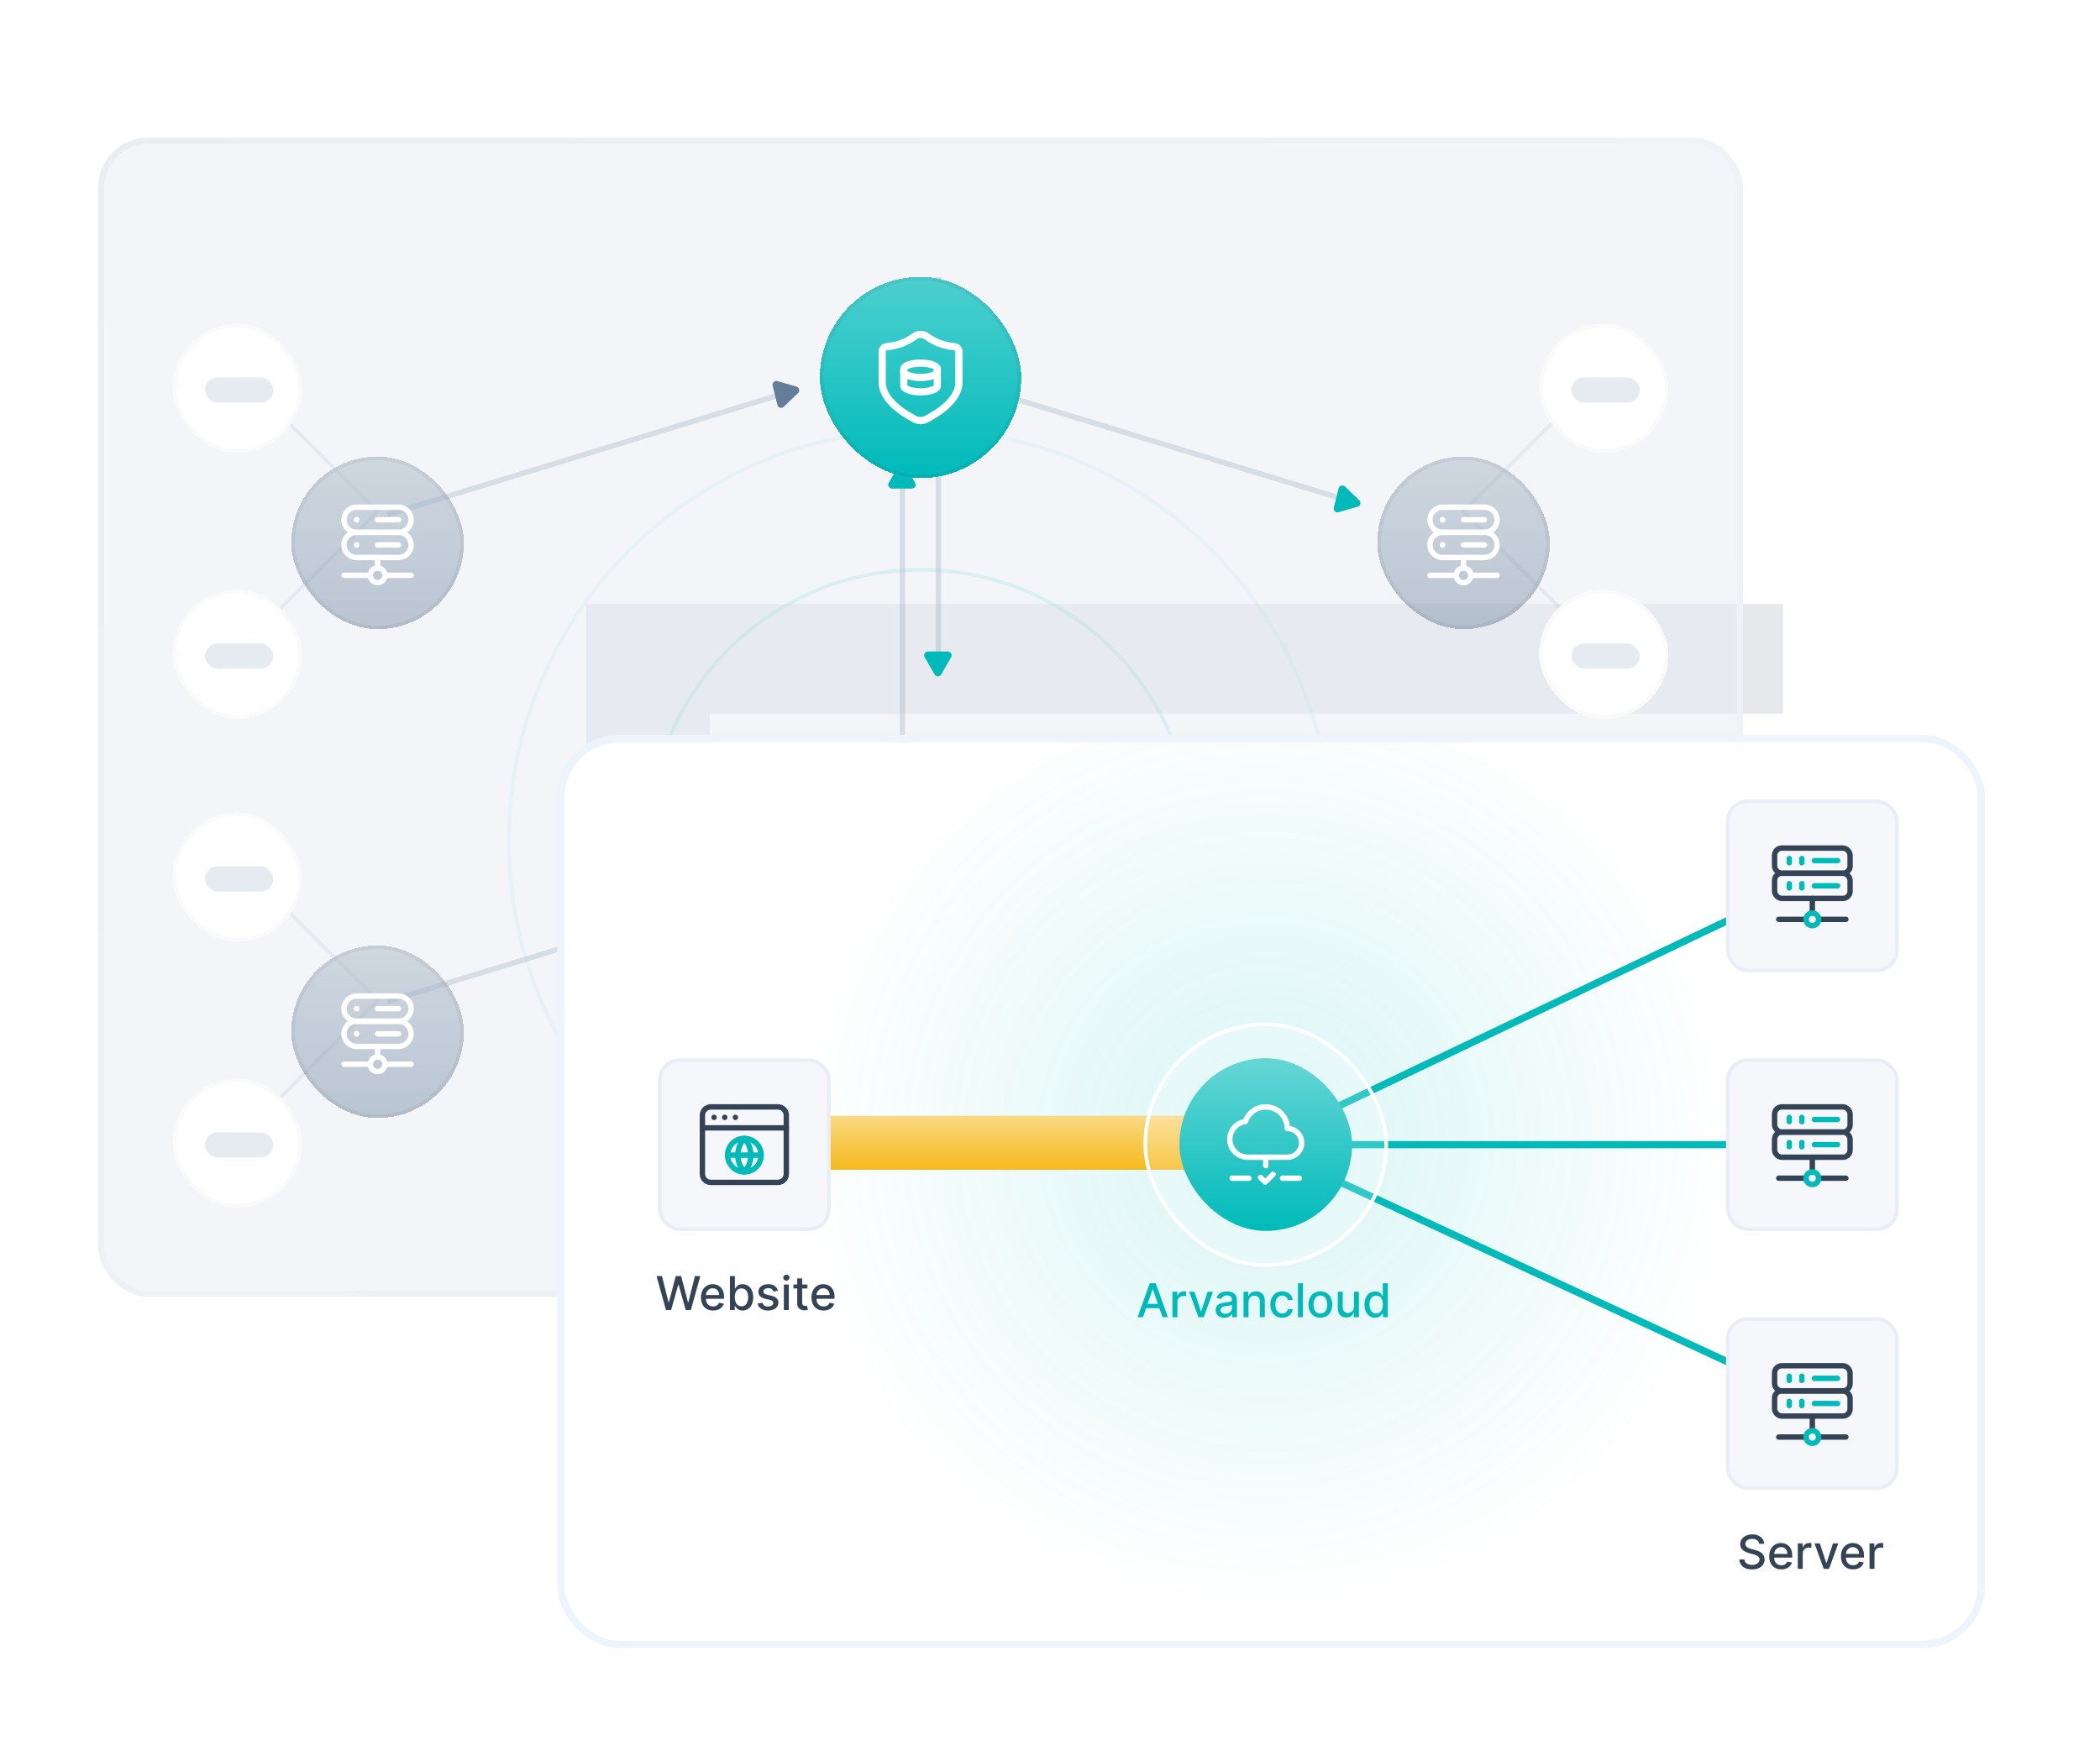 <svg width="584" height="484" viewBox="0 0 584 484" fill="none" xmlns="http://www.w3.org/2000/svg">
<g clip-path="url(#clip0_2247_3896)">
<g opacity="0.14" filter="url(#filter0_f_2247_3896)">
<path d="M495.82 168H163.003V340.212H197.37V198.535H495.82V168Z" fill="#465A71"/>
</g>
<g filter="url(#filter1_b_2247_3896)">
<rect x="29" y="40" width="454" height="319" rx="8.974" fill="#E9EDF5" fill-opacity="0.5"/>
</g>
<rect x="28.125" y="39.125" width="455.751" height="320.751" rx="13.131" stroke="url(#paint0_radial_2247_3896)" stroke-width="1.751"/>
<g opacity="0.3" filter="url(#filter2_f_2247_3896)">
<circle cx="256" cy="234" r="75.5" stroke="#99E3E3"/>
</g>
<g opacity="0.15" filter="url(#filter3_f_2247_3896)">
<circle cx="256" cy="234" r="114.5" stroke="#99E3E3"/>
</g>
<line x1="107.703" y1="143.181" x2="218.761" y2="109.227" stroke="#647E9A" stroke-opacity="0.2" stroke-width="1.5"/>
<line x1="70.646" y1="176.646" x2="104.646" y2="142.646" stroke="#647E9A" stroke-opacity="0.1"/>
<line x1="70.646" y1="312.646" x2="104.646" y2="278.646" stroke="#647E9A" stroke-opacity="0.1"/>
<line y1="-0.5" x2="48.083" y2="-0.5" transform="matrix(-0.707 -0.707 -0.707 0.707 441 177)" stroke="#647E9A" stroke-opacity="0.1"/>
<line y1="-0.5" x2="48.083" y2="-0.5" transform="matrix(-0.707 -0.707 -0.707 0.707 441 313)" stroke="#647E9A" stroke-opacity="0.1"/>
<line y1="-0.5" x2="48.083" y2="-0.5" transform="matrix(-0.707 -0.707 -0.707 0.707 105 143)" stroke="#647E9A" stroke-opacity="0.1"/>
<line y1="-0.5" x2="48.083" y2="-0.5" transform="matrix(-0.707 -0.707 -0.707 0.707 105 279)" stroke="#647E9A" stroke-opacity="0.1"/>
<line x1="406.646" y1="142.646" x2="440.646" y2="108.646" stroke="#647E9A" stroke-opacity="0.1"/>
<line x1="406.646" y1="278.646" x2="440.646" y2="244.646" stroke="#647E9A" stroke-opacity="0.1"/>
<line x1="107.703" y1="278.582" x2="208.239" y2="247.845" stroke="#647E9A" stroke-opacity="0.2" stroke-width="1.5"/>
<path d="M221.495 107.546C222.281 107.772 222.527 108.764 221.938 109.332L217.962 113.16C217.373 113.727 216.391 113.444 216.194 112.65L214.866 107.293C214.67 106.499 215.406 105.79 216.192 106.017L221.495 107.546Z" fill="#647E9A"/>
<path d="M212.495 245.946C213.281 246.173 213.527 247.165 212.938 247.732L208.962 251.56C208.373 252.128 207.391 251.844 207.194 251.051L205.866 245.693C205.67 244.899 206.406 244.19 207.192 244.417L212.495 245.946Z" fill="#647E9A"/>
<g filter="url(#filter4_d_2247_3896)">
<rect x="48" y="162" width="36" height="36" rx="18" fill="white" shape-rendering="crispEdges"/>
<rect x="48.5" y="162.5" width="35" height="35" rx="17.5" stroke="black" stroke-opacity="0.02" shape-rendering="crispEdges"/>
<rect opacity="0.54" x="57" y="177" width="19" height="7" rx="3.5" fill="#D1DBE8"/>
</g>
<g filter="url(#filter5_d_2247_3896)">
<rect x="48" y="298" width="36" height="36" rx="18" fill="white" shape-rendering="crispEdges"/>
<rect x="48.5" y="298.5" width="35" height="35" rx="17.5" stroke="black" stroke-opacity="0.02" shape-rendering="crispEdges"/>
<rect opacity="0.54" x="57" y="313" width="19" height="7" rx="3.5" fill="#D1DBE8"/>
</g>
<g filter="url(#filter6_d_2247_3896)">
<rect x="428" y="162" width="36" height="36" rx="18" fill="white" shape-rendering="crispEdges"/>
<rect x="428.5" y="162.5" width="35" height="35" rx="17.5" stroke="black" stroke-opacity="0.02" shape-rendering="crispEdges"/>
<rect opacity="0.54" x="437" y="177" width="19" height="7" rx="3.5" fill="#D1DBE8"/>
</g>
<g filter="url(#filter7_d_2247_3896)">
<rect x="428" y="298" width="36" height="36" rx="18" fill="white" shape-rendering="crispEdges"/>
<rect x="428.5" y="298.5" width="35" height="35" rx="17.5" stroke="black" stroke-opacity="0.02" shape-rendering="crispEdges"/>
<rect opacity="0.54" x="437" y="313" width="19" height="7" rx="3.5" fill="#D1DBE8"/>
</g>
<g filter="url(#filter8_d_2247_3896)">
<rect x="48" y="88" width="36" height="36" rx="18" fill="white" shape-rendering="crispEdges"/>
<rect x="48.5" y="88.5" width="35" height="35" rx="17.5" stroke="black" stroke-opacity="0.02" shape-rendering="crispEdges"/>
<rect opacity="0.54" x="57" y="103" width="19" height="7" rx="3.5" fill="#D1DBE8"/>
</g>
<g filter="url(#filter9_d_2247_3896)">
<rect x="48" y="224" width="36" height="36" rx="18" fill="white" shape-rendering="crispEdges"/>
<rect x="48.5" y="224.5" width="35" height="35" rx="17.5" stroke="black" stroke-opacity="0.02" shape-rendering="crispEdges"/>
<rect opacity="0.54" x="57" y="239" width="19" height="7" rx="3.5" fill="#D1DBE8"/>
</g>
<g filter="url(#filter10_d_2247_3896)">
<rect x="428" y="88" width="36" height="36" rx="18" fill="white" shape-rendering="crispEdges"/>
<rect x="428.5" y="88.5" width="35" height="35" rx="17.5" stroke="black" stroke-opacity="0.02" shape-rendering="crispEdges"/>
<rect opacity="0.54" x="437" y="103" width="19" height="7" rx="3.5" fill="#D1DBE8"/>
</g>
<g filter="url(#filter11_d_2247_3896)">
<rect x="428" y="224" width="36" height="36" rx="18" fill="white" shape-rendering="crispEdges"/>
<rect x="428.5" y="224.5" width="35" height="35" rx="17.5" stroke="black" stroke-opacity="0.02" shape-rendering="crispEdges"/>
<rect opacity="0.54" x="437" y="239" width="19" height="7" rx="3.5" fill="#D1DBE8"/>
</g>
<line y1="-0.75" x2="116.132" y2="-0.75" transform="matrix(0.956 0.292 0.292 -0.956 264 104.6)" stroke="#647E9A" stroke-opacity="0.2" stroke-width="1.5"/>
<path d="M377.566 140.952C378.351 140.726 378.597 139.734 378.008 139.166L374.032 135.338C373.443 134.771 372.461 135.054 372.264 135.848L370.937 141.205C370.74 141.999 371.476 142.708 372.262 142.481L377.566 140.952Z" fill="#00BABA"/>
<line y1="-0.75" x2="116.132" y2="-0.75" transform="matrix(0.956 0.292 0.292 -0.956 264 240)" stroke="#647E9A" stroke-opacity="0.2" stroke-width="1.5"/>
<line y1="-0.75" x2="116.132" y2="-0.75" transform="matrix(0.956 0.292 0.292 -0.956 264 240)" stroke="url(#paint1_linear_2247_3896)" stroke-width="1.5"/>
<g filter="url(#filter12_f_2247_3896)">
<line y1="-0.75" x2="116.132" y2="-0.75" transform="matrix(0.956 0.292 0.292 -0.956 264 240)" stroke="url(#paint2_linear_2247_3896)" stroke-width="1.5"/>
</g>
<path d="M377.566 276.353C378.351 276.126 378.597 275.134 378.008 274.567L374.032 270.738C373.443 270.171 372.461 270.454 372.264 271.248L370.937 276.606C370.74 277.399 371.476 278.108 372.262 277.882L377.566 276.353Z" fill="#00BABA"/>
<line x1="260.953" y1="77" x2="260.953" y2="185" stroke="#647E9A" stroke-opacity="0.2" stroke-width="1.5"/>
<path d="M259.904 187.606C260.313 188.314 261.335 188.314 261.744 187.606L264.503 182.826C264.912 182.117 264.401 181.232 263.583 181.232H258.064C257.246 181.232 256.735 182.117 257.144 182.826L259.904 187.606Z" fill="#00BABA"/>
<line y1="-0.75" x2="108" y2="-0.75" transform="matrix(4.37114e-08 -1 -1 -4.37114e-08 250.203 240.136)" stroke="#647E9A" stroke-opacity="0.2" stroke-width="1.5"/>
<path d="M249.904 129.531C250.313 128.823 251.335 128.823 251.744 129.531L254.503 134.311C254.912 135.019 254.401 135.905 253.583 135.905H248.064C247.246 135.905 246.735 135.019 247.144 134.311L249.904 129.531Z" fill="#00BABA"/>
<g filter="url(#filter13_d_2247_3896)">
<rect x="216" y="193" width="80" height="80" rx="40" fill="#00BABA" shape-rendering="crispEdges"/>
<rect x="216" y="193" width="80" height="80" rx="40" fill="url(#paint3_linear_2247_3896)" fill-opacity="0.4" shape-rendering="crispEdges"/>
<rect x="216.714" y="193.714" width="78.571" height="78.571" rx="39.286" stroke="black" stroke-opacity="0.05" stroke-width="1.429" shape-rendering="crispEdges"/>
<path d="M245.523 237.762V239.666" stroke="white" stroke-width="2.857" stroke-linecap="round" stroke-linejoin="round"/>
<path d="M251.234 237.762V239.666" stroke="white" stroke-width="2.857" stroke-linecap="round" stroke-linejoin="round"/>
<path d="M257.906 223.476H267.43" stroke="white" stroke-width="2.857" stroke-linecap="round" stroke-linejoin="round"/>
<rect x="238.852" y="215.855" width="34.286" height="15.238" rx="2.857" stroke="white" stroke-width="2.857" stroke-linecap="round" stroke-linejoin="round"/>
<path d="M255.994 246.333H241.709C240.131 246.333 238.852 245.054 238.852 243.476V233.952C238.852 232.374 240.131 231.095 241.709 231.095" stroke="white" stroke-width="2.857" stroke-linecap="round" stroke-linejoin="round"/>
<path d="M245.523 222.523V224.428" stroke="white" stroke-width="2.857" stroke-linecap="round" stroke-linejoin="round"/>
<path d="M251.234 222.523V224.428" stroke="white" stroke-width="2.857" stroke-linecap="round" stroke-linejoin="round"/>
<rect x="263.617" y="244.1" width="11.429" height="7.619" rx="2.381" stroke="white" stroke-width="2.857" stroke-linecap="round" stroke-linejoin="round"/>
<path d="M266 244.1V241.719C266 239.878 267.492 238.386 269.333 238.386V238.386C271.174 238.386 272.667 239.878 272.667 241.719V244.1" stroke="white" stroke-width="2.857" stroke-linecap="round" stroke-linejoin="round"/>
</g>
<g filter="url(#filter14_d_2247_3896)">
<rect x="228" y="69" width="56" height="56" rx="28" fill="#00BABA" shape-rendering="crispEdges"/>
<rect x="228" y="69" width="56" height="56" rx="28" fill="url(#paint4_linear_2247_3896)" fill-opacity="0.3" shape-rendering="crispEdges"/>
<rect x="228.5" y="69.5" width="55" height="55" rx="27.5" stroke="black" stroke-opacity="0.05" shape-rendering="crispEdges"/>
<path fill-rule="evenodd" clip-rule="evenodd" d="M266.669 98.361V89.759C266.659 89.078 266.144 88.511 265.466 88.437C262.637 88.222 259.925 87.219 257.636 85.541C256.667 84.82 255.338 84.82 254.369 85.541C252.08 87.219 249.368 88.222 246.539 88.437C245.862 88.511 245.346 89.078 245.336 89.759V98.361C245.336 103.389 251.536 107.137 254.487 108.637C255.441 109.122 256.57 109.121 257.523 108.634C260.476 107.133 266.669 103.394 266.669 98.361Z" stroke="white" stroke-width="2" stroke-linecap="round" stroke-linejoin="round"/>
<path fill-rule="evenodd" clip-rule="evenodd" d="M251.336 99.333C251.336 100.254 253.425 101 256.003 101C258.58 101 260.669 100.254 260.669 99.333V94.667C260.669 93.746 258.58 93 256.003 93C253.425 93 251.336 93.746 251.336 94.667V99.333Z" stroke="white" stroke-width="2" stroke-linecap="round" stroke-linejoin="round"/>
<path d="M260.669 95.334C260.669 96.255 258.58 97.001 256.003 97.001C253.425 97.001 251.336 96.255 251.336 95.334" stroke="white" stroke-width="2" stroke-linecap="round" stroke-linejoin="round"/>
</g>
<g filter="url(#filter15_bd_2247_3896)">
<rect x="383" y="119" width="48" height="48" rx="24" fill="#647E9A" fill-opacity="0.4" shape-rendering="crispEdges"/>
<rect x="383" y="119" width="48" height="48" rx="24" fill="url(#paint5_linear_2247_3896)" fill-opacity="0.3" shape-rendering="crispEdges"/>
<rect x="383.5" y="119.5" width="47" height="47" rx="23.5" stroke="black" stroke-opacity="0.05" shape-rendering="crispEdges"/>
<path d="M409.039 152.042H416.331" stroke="white" stroke-width="1.5" stroke-linecap="round" stroke-linejoin="round"/>
<path d="M397.664 152.042H404.956" stroke="white" stroke-width="1.5" stroke-linecap="round" stroke-linejoin="round"/>
<path d="M408.446 150.599C409.243 151.395 409.243 152.688 408.446 153.486C407.649 154.283 406.357 154.283 405.559 153.486C404.762 152.689 404.762 151.397 405.559 150.599C406.357 149.8 407.649 149.8 408.446 150.599" stroke="white" stroke-width="1.5" stroke-linecap="round" stroke-linejoin="round"/>
<path d="M406.997 147.084V150.001" stroke="white" stroke-width="1.5" stroke-linecap="round" stroke-linejoin="round"/>
<path fill-rule="evenodd" clip-rule="evenodd" d="M412.831 133.084H401.164C399.231 133.084 397.664 134.651 397.664 136.584V136.584C397.664 138.517 399.231 140.084 401.164 140.084H412.831C414.764 140.084 416.331 138.517 416.331 136.584V136.584C416.331 134.651 414.764 133.084 412.831 133.084Z" stroke="white" stroke-width="1.5" stroke-linecap="round" stroke-linejoin="round"/>
<path fill-rule="evenodd" clip-rule="evenodd" d="M412.831 140.084H401.164C399.231 140.084 397.664 141.651 397.664 143.584V143.584C397.664 145.517 399.231 147.084 401.164 147.084H412.831C414.764 147.084 416.331 145.517 416.331 143.584V143.584C416.331 141.651 414.764 140.084 412.831 140.084Z" stroke="white" stroke-width="1.5" stroke-linecap="round" stroke-linejoin="round"/>
<path d="M407 136.583H412.833" stroke="white" stroke-width="1.5" stroke-linecap="round" stroke-linejoin="round"/>
<path d="M401.211 136.542C401.234 136.565 401.234 136.601 401.211 136.625C401.187 136.648 401.151 136.648 401.128 136.625C401.105 136.601 401.105 136.565 401.128 136.542C401.151 136.519 401.189 136.519 401.211 136.542" stroke="white" stroke-width="1.5" stroke-linecap="round" stroke-linejoin="round"/>
<path d="M407 143.583H412.833" stroke="white" stroke-width="1.5" stroke-linecap="round" stroke-linejoin="round"/>
<path d="M401.211 143.542C401.234 143.565 401.234 143.601 401.211 143.625C401.187 143.648 401.151 143.648 401.128 143.625C401.105 143.601 401.105 143.565 401.128 143.542C401.151 143.519 401.189 143.519 401.211 143.542" stroke="white" stroke-width="1.5" stroke-linecap="round" stroke-linejoin="round"/>
</g>
<g filter="url(#filter16_d_2247_3896)">
<rect x="383" y="255" width="48" height="48" rx="24" fill="#647E9A" shape-rendering="crispEdges"/>
<rect x="383" y="255" width="48" height="48" rx="24" fill="url(#paint6_linear_2247_3896)" fill-opacity="0.3" shape-rendering="crispEdges"/>
<rect x="383.5" y="255.5" width="47" height="47" rx="23.5" stroke="black" stroke-opacity="0.05" shape-rendering="crispEdges"/>
<path d="M409.039 288.041H416.331" stroke="white" stroke-width="1.5" stroke-linecap="round" stroke-linejoin="round"/>
<path d="M397.664 288.041H404.956" stroke="white" stroke-width="1.5" stroke-linecap="round" stroke-linejoin="round"/>
<path d="M408.446 286.599C409.243 287.395 409.243 288.688 408.446 289.486C407.649 290.283 406.357 290.283 405.559 289.486C404.762 288.689 404.762 287.397 405.559 286.599C406.357 285.8 407.649 285.8 408.446 286.599" stroke="white" stroke-width="1.5" stroke-linecap="round" stroke-linejoin="round"/>
<path d="M406.997 283.083V286" stroke="white" stroke-width="1.5" stroke-linecap="round" stroke-linejoin="round"/>
<path fill-rule="evenodd" clip-rule="evenodd" d="M412.831 269.083H401.164C399.231 269.083 397.664 270.65 397.664 272.583V272.583C397.664 274.516 399.231 276.083 401.164 276.083H412.831C414.764 276.083 416.331 274.516 416.331 272.583V272.583C416.331 270.65 414.764 269.083 412.831 269.083Z" stroke="white" stroke-width="1.5" stroke-linecap="round" stroke-linejoin="round"/>
<path fill-rule="evenodd" clip-rule="evenodd" d="M412.831 276.083H401.164C399.231 276.083 397.664 277.65 397.664 279.583V279.583C397.664 281.516 399.231 283.083 401.164 283.083H412.831C414.764 283.083 416.331 281.516 416.331 279.583V279.583C416.331 277.65 414.764 276.083 412.831 276.083Z" stroke="white" stroke-width="1.5" stroke-linecap="round" stroke-linejoin="round"/>
<path d="M407 272.583H412.833" stroke="white" stroke-width="1.5" stroke-linecap="round" stroke-linejoin="round"/>
<path d="M401.211 272.542C401.234 272.565 401.234 272.601 401.211 272.625C401.187 272.648 401.151 272.648 401.128 272.625C401.105 272.601 401.105 272.565 401.128 272.542C401.151 272.519 401.189 272.519 401.211 272.542" stroke="white" stroke-width="1.5" stroke-linecap="round" stroke-linejoin="round"/>
<path d="M407 279.583H412.833" stroke="white" stroke-width="1.5" stroke-linecap="round" stroke-linejoin="round"/>
<path d="M401.211 279.542C401.234 279.565 401.234 279.601 401.211 279.625C401.187 279.648 401.151 279.648 401.128 279.625C401.105 279.601 401.105 279.565 401.128 279.542C401.151 279.519 401.189 279.519 401.211 279.542" stroke="white" stroke-width="1.5" stroke-linecap="round" stroke-linejoin="round"/>
</g>
<g filter="url(#filter17_bd_2247_3896)">
<rect x="81" y="119" width="48" height="48" rx="24" fill="#647E9A" fill-opacity="0.4" shape-rendering="crispEdges"/>
<rect x="81" y="119" width="48" height="48" rx="24" fill="url(#paint7_linear_2247_3896)" fill-opacity="0.3" shape-rendering="crispEdges"/>
<rect x="81.5" y="119.5" width="47" height="47" rx="23.5" stroke="black" stroke-opacity="0.05" shape-rendering="crispEdges"/>
<path d="M107.039 152.042H114.331" stroke="white" stroke-width="1.5" stroke-linecap="round" stroke-linejoin="round"/>
<path d="M95.664 152.042H102.956" stroke="white" stroke-width="1.5" stroke-linecap="round" stroke-linejoin="round"/>
<path d="M106.446 150.599C107.243 151.395 107.243 152.688 106.446 153.486C105.649 154.283 104.357 154.283 103.559 153.486C102.762 152.689 102.762 151.397 103.559 150.599C104.357 149.8 105.649 149.8 106.446 150.599" stroke="white" stroke-width="1.5" stroke-linecap="round" stroke-linejoin="round"/>
<path d="M104.997 147.084V150.001" stroke="white" stroke-width="1.5" stroke-linecap="round" stroke-linejoin="round"/>
<path fill-rule="evenodd" clip-rule="evenodd" d="M110.831 133.084H99.164C97.231 133.084 95.664 134.651 95.664 136.584V136.584C95.664 138.517 97.231 140.084 99.164 140.084H110.831C112.764 140.084 114.331 138.517 114.331 136.584V136.584C114.331 134.651 112.764 133.084 110.831 133.084Z" stroke="white" stroke-width="1.5" stroke-linecap="round" stroke-linejoin="round"/>
<path fill-rule="evenodd" clip-rule="evenodd" d="M110.831 140.084H99.164C97.231 140.084 95.664 141.651 95.664 143.584V143.584C95.664 145.517 97.231 147.084 99.164 147.084H110.831C112.764 147.084 114.331 145.517 114.331 143.584V143.584C114.331 141.651 112.764 140.084 110.831 140.084Z" stroke="white" stroke-width="1.5" stroke-linecap="round" stroke-linejoin="round"/>
<path d="M105 136.583H110.833" stroke="white" stroke-width="1.5" stroke-linecap="round" stroke-linejoin="round"/>
<path d="M99.211 136.542C99.234 136.565 99.234 136.601 99.211 136.625C99.187 136.648 99.151 136.648 99.128 136.625C99.105 136.601 99.105 136.565 99.128 136.542C99.151 136.519 99.189 136.519 99.211 136.542" stroke="white" stroke-width="1.5" stroke-linecap="round" stroke-linejoin="round"/>
<path d="M105 143.583H110.833" stroke="white" stroke-width="1.5" stroke-linecap="round" stroke-linejoin="round"/>
<path d="M99.211 143.542C99.234 143.565 99.234 143.601 99.211 143.625C99.187 143.648 99.151 143.648 99.128 143.625C99.105 143.601 99.105 143.565 99.128 143.542C99.151 143.519 99.189 143.519 99.211 143.542" stroke="white" stroke-width="1.5" stroke-linecap="round" stroke-linejoin="round"/>
</g>
<g filter="url(#filter18_bd_2247_3896)">
<rect x="81" y="255" width="48" height="48" rx="24" fill="#647E9A" fill-opacity="0.4" shape-rendering="crispEdges"/>
<rect x="81" y="255" width="48" height="48" rx="24" fill="url(#paint8_linear_2247_3896)" fill-opacity="0.3" shape-rendering="crispEdges"/>
<rect x="81.5" y="255.5" width="47" height="47" rx="23.5" stroke="black" stroke-opacity="0.05" shape-rendering="crispEdges"/>
<path d="M107.039 288.041H114.331" stroke="white" stroke-width="1.5" stroke-linecap="round" stroke-linejoin="round"/>
<path d="M95.664 288.041H102.956" stroke="white" stroke-width="1.5" stroke-linecap="round" stroke-linejoin="round"/>
<path d="M106.446 286.599C107.243 287.395 107.243 288.688 106.446 289.486C105.649 290.283 104.357 290.283 103.559 289.486C102.762 288.689 102.762 287.397 103.559 286.599C104.357 285.8 105.649 285.8 106.446 286.599" stroke="white" stroke-width="1.5" stroke-linecap="round" stroke-linejoin="round"/>
<path d="M104.997 283.083V286" stroke="white" stroke-width="1.5" stroke-linecap="round" stroke-linejoin="round"/>
<path fill-rule="evenodd" clip-rule="evenodd" d="M110.831 269.083H99.164C97.231 269.083 95.664 270.65 95.664 272.583V272.583C95.664 274.516 97.231 276.083 99.164 276.083H110.831C112.764 276.083 114.331 274.516 114.331 272.583V272.583C114.331 270.65 112.764 269.083 110.831 269.083Z" stroke="white" stroke-width="1.5" stroke-linecap="round" stroke-linejoin="round"/>
<path fill-rule="evenodd" clip-rule="evenodd" d="M110.831 276.083H99.164C97.231 276.083 95.664 277.65 95.664 279.583V279.583C95.664 281.516 97.231 283.083 99.164 283.083H110.831C112.764 283.083 114.331 281.516 114.331 279.583V279.583C114.331 277.65 112.764 276.083 110.831 276.083Z" stroke="white" stroke-width="1.5" stroke-linecap="round" stroke-linejoin="round"/>
<path d="M105 272.583H110.833" stroke="white" stroke-width="1.5" stroke-linecap="round" stroke-linejoin="round"/>
<path d="M99.211 272.542C99.234 272.565 99.234 272.601 99.211 272.625C99.187 272.648 99.151 272.648 99.128 272.625C99.105 272.601 99.105 272.565 99.128 272.542C99.151 272.519 99.189 272.519 99.211 272.542" stroke="white" stroke-width="1.5" stroke-linecap="round" stroke-linejoin="round"/>
<path d="M105 279.583H110.833" stroke="white" stroke-width="1.5" stroke-linecap="round" stroke-linejoin="round"/>
<path d="M99.211 279.542C99.234 279.565 99.234 279.601 99.211 279.625C99.187 279.648 99.151 279.648 99.128 279.625C99.105 279.601 99.105 279.565 99.128 279.542C99.151 279.519 99.189 279.519 99.211 279.542" stroke="white" stroke-width="1.5" stroke-linecap="round" stroke-linejoin="round"/>
</g>
<g filter="url(#filter19_bd_2247_3896)">
<g clip-path="url(#clip1_2247_3896)">
<rect x="157" y="193" width="393" height="250" rx="15.332" fill="white"/>
<circle cx="352.126" cy="307.126" r="126.126" fill="url(#paint9_radial_2247_3896)" fill-opacity="0.15"/>
<line x1="344" y1="305" x2="492" y2="305" stroke="#00BABA" stroke-width="2"/>
<path fill-rule="evenodd" clip-rule="evenodd" d="M360 312L227 312L227 297L360 297L360 312Z" fill="url(#paint10_linear_2247_3896)"/>
<path fill-rule="evenodd" clip-rule="evenodd" d="M360 312L227 312L227 297L360 297L360 312Z" fill="url(#paint11_linear_2247_3896)" fill-opacity="0.5"/>
<line x1="349.569" y1="305.097" x2="502.569" y2="232.097" stroke="#00BABA" stroke-width="2"/>
<line x1="350.421" y1="305.093" x2="503.421" y2="376.093" stroke="#00BABA" stroke-width="2"/>
<rect x="480.5" y="281.5" width="47" height="47" rx="5.5" fill="#F5F7FA"/>
<rect x="480.5" y="281.5" width="47" height="47" rx="5.5" stroke="#E9EDF5"/>
<path d="M503.997 308.523V312.583" stroke="#344456" stroke-width="1.5" stroke-linecap="round" stroke-linejoin="round"/>
<path d="M505.75 314.333H513.333" stroke="#344456" stroke-width="1.5" stroke-linecap="round" stroke-linejoin="round"/>
<path d="M494.664 314.333H502.247" stroke="#344456" stroke-width="1.5" stroke-linecap="round" stroke-linejoin="round"/>
<path d="M497.583 297.417V298.584" stroke="#00BABA" stroke-width="1.5" stroke-linecap="round" stroke-linejoin="round"/>
<path d="M501.083 297.417V298.584" stroke="#00BABA" stroke-width="1.5" stroke-linecap="round" stroke-linejoin="round"/>
<path d="M504.586 298H511.003" stroke="#00BABA" stroke-width="1.5" stroke-linecap="round" stroke-linejoin="round"/>
<path d="M497.583 304.417V305.584" stroke="#00BABA" stroke-width="1.5" stroke-linecap="round" stroke-linejoin="round"/>
<path d="M501.083 304.417V305.584" stroke="#00BABA" stroke-width="1.5" stroke-linecap="round" stroke-linejoin="round"/>
<path d="M504.586 305H511.003" stroke="#00BABA" stroke-width="1.5" stroke-linecap="round" stroke-linejoin="round"/>
<rect x="493.5" y="301.5" width="21" height="7" rx="2" stroke="#344456" stroke-width="1.5" stroke-linecap="round" stroke-linejoin="round"/>
<rect x="493.5" y="294.5" width="21" height="7" rx="2" stroke="#344456" stroke-width="1.5" stroke-linecap="round" stroke-linejoin="round"/>
<circle cx="504" cy="314.333" r="1.75" stroke="#00BABA" stroke-width="1.5" stroke-linecap="round" stroke-linejoin="round"/>
<rect x="480.5" y="209.5" width="47" height="47" rx="5.5" fill="#F5F7FA"/>
<rect x="480.5" y="209.5" width="47" height="47" rx="5.5" stroke="#E9EDF5"/>
<path d="M503.997 236.523V240.583" stroke="#344456" stroke-width="1.5" stroke-linecap="round" stroke-linejoin="round"/>
<path d="M505.75 242.333H513.333" stroke="#344456" stroke-width="1.5" stroke-linecap="round" stroke-linejoin="round"/>
<path d="M494.664 242.333H502.247" stroke="#344456" stroke-width="1.5" stroke-linecap="round" stroke-linejoin="round"/>
<path d="M497.583 225.417V226.584" stroke="#00BABA" stroke-width="1.5" stroke-linecap="round" stroke-linejoin="round"/>
<path d="M501.083 225.417V226.584" stroke="#00BABA" stroke-width="1.5" stroke-linecap="round" stroke-linejoin="round"/>
<path d="M504.586 226H511.003" stroke="#00BABA" stroke-width="1.5" stroke-linecap="round" stroke-linejoin="round"/>
<path d="M497.583 232.417V233.584" stroke="#00BABA" stroke-width="1.5" stroke-linecap="round" stroke-linejoin="round"/>
<path d="M501.083 232.417V233.584" stroke="#00BABA" stroke-width="1.5" stroke-linecap="round" stroke-linejoin="round"/>
<path d="M504.586 233H511.003" stroke="#00BABA" stroke-width="1.5" stroke-linecap="round" stroke-linejoin="round"/>
<rect x="493.5" y="229.5" width="21" height="7" rx="2" stroke="#344456" stroke-width="1.5" stroke-linecap="round" stroke-linejoin="round"/>
<rect x="493.5" y="222.5" width="21" height="7" rx="2" stroke="#344456" stroke-width="1.5" stroke-linecap="round" stroke-linejoin="round"/>
<circle cx="504" cy="242.333" r="1.75" stroke="#00BABA" stroke-width="1.5" stroke-linecap="round" stroke-linejoin="round"/>
<rect x="480.5" y="353.5" width="47" height="47" rx="5.5" fill="#F5F7FA"/>
<rect x="480.5" y="353.5" width="47" height="47" rx="5.5" stroke="#E9EDF5"/>
<path d="M503.997 380.523V384.583" stroke="#344456" stroke-width="1.5" stroke-linecap="round" stroke-linejoin="round"/>
<path d="M505.75 386.333H513.333" stroke="#344456" stroke-width="1.5" stroke-linecap="round" stroke-linejoin="round"/>
<path d="M494.664 386.333H502.247" stroke="#344456" stroke-width="1.5" stroke-linecap="round" stroke-linejoin="round"/>
<path d="M497.583 369.417V370.584" stroke="#00BABA" stroke-width="1.5" stroke-linecap="round" stroke-linejoin="round"/>
<path d="M501.083 369.417V370.584" stroke="#00BABA" stroke-width="1.5" stroke-linecap="round" stroke-linejoin="round"/>
<path d="M504.586 370H511.003" stroke="#00BABA" stroke-width="1.5" stroke-linecap="round" stroke-linejoin="round"/>
<path d="M497.583 376.417V377.584" stroke="#00BABA" stroke-width="1.5" stroke-linecap="round" stroke-linejoin="round"/>
<path d="M501.083 376.417V377.584" stroke="#00BABA" stroke-width="1.5" stroke-linecap="round" stroke-linejoin="round"/>
<path d="M504.586 377H511.003" stroke="#00BABA" stroke-width="1.5" stroke-linecap="round" stroke-linejoin="round"/>
<rect x="493.5" y="373.5" width="21" height="7" rx="2" stroke="#344456" stroke-width="1.5" stroke-linecap="round" stroke-linejoin="round"/>
<rect x="493.5" y="366.5" width="21" height="7" rx="2" stroke="#344456" stroke-width="1.5" stroke-linecap="round" stroke-linejoin="round"/>
<circle cx="504" cy="386.333" r="1.75" stroke="#00BABA" stroke-width="1.5" stroke-linecap="round" stroke-linejoin="round"/>
<rect x="183.5" y="281.5" width="47" height="47" rx="5.5" fill="#F5F7FA"/>
<rect x="183.5" y="281.5" width="47" height="47" rx="5.5" stroke="#E9EDF5"/>
<path fill-rule="evenodd" clip-rule="evenodd" d="M216.336 315.5H197.669C196.38 315.5 195.336 314.456 195.336 313.167V296.833C195.336 295.544 196.38 294.5 197.669 294.5H216.336C217.625 294.5 218.669 295.544 218.669 296.833V313.167C218.669 314.456 217.625 315.5 216.336 315.5Z" stroke="#344456" stroke-width="1.5" stroke-linecap="round" stroke-linejoin="round"/>
<path d="M195.336 300.333H218.669" stroke="#344456" stroke-width="1.5" stroke-linecap="round" stroke-linejoin="round"/>
<path d="M198.576 297.405C198.572 297.405 198.57 297.407 198.57 297.41C198.57 297.414 198.572 297.416 198.576 297.416C198.579 297.416 198.581 297.414 198.581 297.41C198.581 297.407 198.579 297.405 198.576 297.405" stroke="#344456" stroke-width="1.5" stroke-linecap="round" stroke-linejoin="round"/>
<path d="M201.544 297.405C201.541 297.405 201.538 297.407 201.538 297.41C201.538 297.414 201.542 297.416 201.544 297.416C201.548 297.416 201.55 297.414 201.55 297.41C201.55 297.407 201.548 297.405 201.544 297.405" stroke="#344456" stroke-width="1.5" stroke-linecap="round" stroke-linejoin="round"/>
<path d="M204.505 297.405C204.502 297.405 204.499 297.407 204.499 297.41C204.499 297.414 204.502 297.416 204.505 297.416C204.509 297.416 204.511 297.414 204.511 297.41C204.511 297.407 204.509 297.405 204.505 297.405" stroke="#344456" stroke-width="1.5" stroke-linecap="round" stroke-linejoin="round"/>
<path fill-rule="evenodd" clip-rule="evenodd" d="M207.002 312.532C209.422 309.977 209.422 305.858 207.002 303.303C204.583 305.857 204.583 309.977 207.002 312.532Z" stroke="#00BABA" stroke-width="1.5" stroke-linecap="round" stroke-linejoin="round"/>
<path fill-rule="evenodd" clip-rule="evenodd" d="M207.003 312.583C209.586 312.583 211.669 310.5 211.669 307.917C211.669 305.334 209.586 303.25 207.003 303.25C204.42 303.25 202.336 305.334 202.336 307.917C202.336 310.5 204.42 312.583 207.003 312.583Z" stroke="#00BABA" stroke-width="1.5" stroke-linecap="round" stroke-linejoin="round"/>
<path d="M211.669 307.916H202.336" stroke="#00BABA" stroke-width="1.5" stroke-linecap="round" stroke-linejoin="round"/>
<path d="M185.202 351L182.58 341.545H184.081L185.923 348.867H186.01L187.926 341.545H189.413L191.328 348.872H191.416L193.254 341.545H194.759L192.132 351H190.696L188.706 343.918H188.632L186.643 351H185.202ZM198.306 351.143C197.608 351.143 197.006 350.994 196.501 350.695C196 350.394 195.612 349.971 195.338 349.426C195.067 348.878 194.932 348.236 194.932 347.501C194.932 346.774 195.067 346.134 195.338 345.58C195.612 345.026 195.993 344.594 196.483 344.283C196.975 343.972 197.551 343.817 198.209 343.817C198.609 343.817 198.997 343.883 199.373 344.015C199.748 344.148 200.085 344.355 200.384 344.638C200.682 344.922 200.918 345.289 201.09 345.742C201.262 346.191 201.349 346.737 201.349 347.381V347.87H195.712V346.836H199.996C199.996 346.473 199.922 346.151 199.774 345.871C199.627 345.588 199.419 345.365 199.151 345.202C198.886 345.039 198.576 344.957 198.219 344.957C197.831 344.957 197.492 345.052 197.203 345.243C196.917 345.431 196.695 345.677 196.538 345.982C196.384 346.283 196.307 346.611 196.307 346.965V347.773C196.307 348.247 196.39 348.65 196.557 348.983C196.726 349.315 196.961 349.569 197.263 349.744C197.565 349.917 197.917 350.003 198.32 350.003C198.582 350.003 198.82 349.966 199.036 349.892C199.251 349.815 199.437 349.701 199.594 349.55C199.751 349.4 199.871 349.213 199.954 348.992L201.261 349.227C201.156 349.612 200.968 349.949 200.698 350.238C200.43 350.525 200.093 350.748 199.687 350.908C199.283 351.065 198.823 351.143 198.306 351.143ZM202.991 351V341.545H204.371V345.059H204.454C204.534 344.911 204.65 344.74 204.801 344.546C204.951 344.352 205.161 344.183 205.428 344.038C205.696 343.891 206.05 343.817 206.49 343.817C207.063 343.817 207.573 343.961 208.023 344.251C208.472 344.54 208.825 344.957 209.08 345.502C209.339 346.047 209.468 346.702 209.468 347.468C209.468 348.235 209.34 348.892 209.085 349.44C208.829 349.984 208.478 350.404 208.032 350.7C207.586 350.992 207.076 351.138 206.504 351.138C206.073 351.138 205.721 351.066 205.447 350.922C205.176 350.777 204.964 350.608 204.81 350.414C204.656 350.22 204.537 350.047 204.454 349.897H204.339V351H202.991ZM204.343 347.455C204.343 347.953 204.416 348.39 204.56 348.766C204.705 349.141 204.914 349.435 205.188 349.647C205.462 349.857 205.798 349.961 206.195 349.961C206.607 349.961 206.952 349.852 207.229 349.634C207.506 349.412 207.715 349.112 207.857 348.733C208.001 348.355 208.074 347.929 208.074 347.455C208.074 346.987 208.003 346.567 207.861 346.194C207.723 345.822 207.513 345.528 207.233 345.312C206.956 345.097 206.61 344.989 206.195 344.989C205.795 344.989 205.456 345.092 205.179 345.299C204.905 345.505 204.697 345.793 204.556 346.162C204.414 346.531 204.343 346.962 204.343 347.455ZM216.331 345.64L215.08 345.862C215.028 345.702 214.945 345.549 214.831 345.405C214.72 345.26 214.569 345.142 214.379 345.049C214.188 344.957 213.949 344.911 213.663 344.911C213.272 344.911 212.946 344.999 212.684 345.174C212.423 345.346 212.292 345.569 212.292 345.843C212.292 346.08 212.38 346.271 212.555 346.416C212.73 346.56 213.014 346.679 213.404 346.771L214.531 347.03C215.183 347.181 215.67 347.413 215.99 347.727C216.31 348.041 216.47 348.449 216.47 348.95C216.47 349.375 216.347 349.754 216.1 350.086C215.857 350.415 215.517 350.674 215.08 350.862C214.646 351.049 214.143 351.143 213.571 351.143C212.777 351.143 212.129 350.974 211.627 350.635C211.125 350.294 210.818 349.809 210.704 349.181L212.038 348.978C212.121 349.326 212.292 349.589 212.55 349.767C212.809 349.943 213.146 350.031 213.561 350.031C214.014 350.031 214.375 349.937 214.646 349.749C214.917 349.558 215.053 349.326 215.053 349.052C215.053 348.83 214.969 348.644 214.803 348.493C214.64 348.342 214.389 348.229 214.051 348.152L212.85 347.888C212.189 347.738 211.699 347.498 211.382 347.168C211.069 346.839 210.912 346.422 210.912 345.917C210.912 345.499 211.029 345.132 211.262 344.819C211.496 344.505 211.819 344.26 212.232 344.085C212.644 343.906 213.117 343.817 213.649 343.817C214.415 343.817 215.019 343.983 215.459 344.315C215.899 344.645 216.19 345.086 216.331 345.64ZM217.987 351V343.909H219.368V351H217.987ZM218.685 342.815C218.445 342.815 218.238 342.735 218.066 342.575C217.897 342.412 217.812 342.218 217.812 341.993C217.812 341.766 217.897 341.572 218.066 341.412C218.238 341.248 218.445 341.167 218.685 341.167C218.925 341.167 219.129 341.248 219.299 341.412C219.471 341.572 219.557 341.766 219.557 341.993C219.557 342.218 219.471 342.412 219.299 342.575C219.129 342.735 218.925 342.815 218.685 342.815ZM224.535 343.909V345.017H220.662V343.909H224.535ZM221.7 342.21H223.081V348.918C223.081 349.186 223.121 349.387 223.201 349.523C223.281 349.655 223.384 349.746 223.51 349.795C223.639 349.841 223.779 349.864 223.93 349.864C224.041 349.864 224.138 349.857 224.221 349.841C224.304 349.826 224.369 349.814 224.415 349.804L224.664 350.945C224.584 350.975 224.47 351.006 224.322 351.037C224.175 351.071 223.99 351.089 223.768 351.092C223.405 351.098 223.067 351.034 222.753 350.898C222.439 350.763 222.185 350.554 221.991 350.271C221.797 349.987 221.7 349.632 221.7 349.204V342.21ZM229.042 351.143C228.343 351.143 227.741 350.994 227.237 350.695C226.735 350.394 226.347 349.971 226.073 349.426C225.802 348.878 225.667 348.236 225.667 347.501C225.667 346.774 225.802 346.134 226.073 345.58C226.347 345.026 226.729 344.594 227.218 344.283C227.711 343.972 228.286 343.817 228.945 343.817C229.345 343.817 229.733 343.883 230.108 344.015C230.484 344.148 230.821 344.355 231.119 344.638C231.418 344.922 231.653 345.289 231.825 345.742C231.998 346.191 232.084 346.737 232.084 347.381V347.87H226.447V346.836H230.731C230.731 346.473 230.657 346.151 230.51 345.871C230.362 345.588 230.154 345.365 229.886 345.202C229.622 345.039 229.311 344.957 228.954 344.957C228.566 344.957 228.228 345.052 227.938 345.243C227.652 345.431 227.43 345.677 227.274 345.982C227.12 346.283 227.043 346.611 227.043 346.965V347.773C227.043 348.247 227.126 348.65 227.292 348.983C227.461 349.315 227.697 349.569 227.998 349.744C228.3 349.917 228.652 350.003 229.055 350.003C229.317 350.003 229.556 349.966 229.771 349.892C229.986 349.815 230.173 349.701 230.33 349.55C230.487 349.4 230.607 349.213 230.69 348.992L231.996 349.227C231.892 349.612 231.704 349.949 231.433 350.238C231.165 350.525 230.828 350.748 230.422 350.908C230.019 351.065 229.559 351.143 229.042 351.143Z" fill="#344456"/>
<path d="M489.224 416.029C489.175 415.592 488.972 415.254 488.615 415.013C488.258 414.77 487.808 414.649 487.267 414.649C486.879 414.649 486.543 414.71 486.26 414.833C485.977 414.953 485.757 415.12 485.6 415.332C485.446 415.541 485.369 415.78 485.369 416.048C485.369 416.272 485.422 416.466 485.526 416.629C485.634 416.792 485.774 416.929 485.946 417.04C486.122 417.148 486.31 417.239 486.51 417.312C486.71 417.383 486.902 417.442 487.087 417.488L488.01 417.728C488.312 417.802 488.621 417.902 488.938 418.028C489.255 418.154 489.549 418.32 489.82 418.527C490.09 418.733 490.309 418.988 490.475 419.293C490.644 419.598 490.729 419.962 490.729 420.387C490.729 420.923 490.591 421.398 490.314 421.814C490.04 422.229 489.641 422.557 489.118 422.797C488.598 423.037 487.968 423.157 487.23 423.157C486.522 423.157 485.909 423.045 485.392 422.82C484.875 422.595 484.471 422.277 484.178 421.864C483.886 421.449 483.724 420.956 483.694 420.387H485.125C485.152 420.729 485.263 421.013 485.457 421.241C485.654 421.466 485.905 421.634 486.21 421.744C486.517 421.852 486.854 421.906 487.221 421.906C487.624 421.906 487.982 421.843 488.296 421.717C488.613 421.587 488.862 421.409 489.044 421.181C489.226 420.95 489.316 420.681 489.316 420.373C489.316 420.093 489.236 419.864 489.076 419.685C488.919 419.507 488.706 419.359 488.435 419.242C488.167 419.125 487.864 419.022 487.525 418.933L486.408 418.628C485.651 418.422 485.051 418.119 484.608 417.719C484.168 417.319 483.947 416.789 483.947 416.131C483.947 415.586 484.095 415.11 484.391 414.704C484.686 414.298 485.086 413.982 485.591 413.758C486.096 413.53 486.665 413.416 487.299 413.416C487.939 413.416 488.504 413.529 488.993 413.753C489.486 413.978 489.874 414.287 490.157 414.681C490.44 415.072 490.588 415.521 490.6 416.029H489.224ZM495.379 423.143C494.68 423.143 494.079 422.994 493.574 422.695C493.072 422.394 492.685 421.971 492.411 421.426C492.14 420.878 492.004 420.236 492.004 419.501C492.004 418.774 492.14 418.134 492.411 417.58C492.685 417.026 493.066 416.594 493.556 416.283C494.048 415.972 494.623 415.817 495.282 415.817C495.682 415.817 496.07 415.883 496.445 416.015C496.821 416.148 497.158 416.355 497.456 416.638C497.755 416.922 497.99 417.289 498.163 417.742C498.335 418.191 498.421 418.737 498.421 419.381V419.87H492.785V418.836H497.069C497.069 418.473 496.995 418.151 496.847 417.871C496.699 417.588 496.492 417.365 496.224 417.202C495.959 417.039 495.648 416.957 495.291 416.957C494.904 416.957 494.565 417.052 494.276 417.243C493.989 417.431 493.768 417.677 493.611 417.982C493.457 418.283 493.38 418.611 493.38 418.965V419.773C493.38 420.247 493.463 420.65 493.629 420.983C493.799 421.315 494.034 421.569 494.336 421.744C494.637 421.917 494.99 422.003 495.393 422.003C495.654 422.003 495.893 421.966 496.108 421.892C496.324 421.815 496.51 421.701 496.667 421.55C496.824 421.4 496.944 421.213 497.027 420.992L498.334 421.227C498.229 421.612 498.041 421.949 497.77 422.238C497.503 422.525 497.166 422.748 496.759 422.908C496.356 423.065 495.896 423.143 495.379 423.143ZM499.953 423V415.909H501.287V417.036H501.361C501.49 416.654 501.718 416.354 502.044 416.135C502.373 415.914 502.746 415.803 503.161 415.803C503.247 415.803 503.349 415.806 503.466 415.812C503.586 415.818 503.68 415.826 503.748 415.835V417.156C503.692 417.14 503.594 417.123 503.452 417.105C503.311 417.083 503.169 417.072 503.027 417.072C502.701 417.072 502.41 417.142 502.155 417.28C501.903 417.416 501.702 417.605 501.555 417.848C501.407 418.088 501.333 418.362 501.333 418.67V423H499.953ZM511.224 415.909L508.653 423H507.175L504.599 415.909H506.081L507.877 421.366H507.951L509.742 415.909H511.224ZM515.336 423.143C514.637 423.143 514.036 422.994 513.531 422.695C513.029 422.394 512.642 421.971 512.368 421.426C512.097 420.878 511.961 420.236 511.961 419.501C511.961 418.774 512.097 418.134 512.368 417.58C512.642 417.026 513.023 416.594 513.513 416.283C514.005 415.972 514.581 415.817 515.239 415.817C515.639 415.817 516.027 415.883 516.402 416.015C516.778 416.148 517.115 416.355 517.413 416.638C517.712 416.922 517.947 417.289 518.12 417.742C518.292 418.191 518.378 418.737 518.378 419.381V419.87H512.742V418.836H517.026C517.026 418.473 516.952 418.151 516.804 417.871C516.656 417.588 516.449 417.365 516.181 417.202C515.916 417.039 515.605 416.957 515.248 416.957C514.861 416.957 514.522 417.052 514.233 417.243C513.947 417.431 513.725 417.677 513.568 417.982C513.414 418.283 513.337 418.611 513.337 418.965V419.773C513.337 420.247 513.42 420.65 513.586 420.983C513.756 421.315 513.991 421.569 514.293 421.744C514.594 421.917 514.947 422.003 515.35 422.003C515.612 422.003 515.85 421.966 516.065 421.892C516.281 421.815 516.467 421.701 516.624 421.55C516.781 421.4 516.901 421.213 516.984 420.992L518.291 421.227C518.186 421.612 517.998 421.949 517.727 422.238C517.46 422.525 517.123 422.748 516.716 422.908C516.313 423.065 515.853 423.143 515.336 423.143ZM519.91 423V415.909H521.244V417.036H521.318C521.447 416.654 521.675 416.354 522.001 416.135C522.33 415.914 522.703 415.803 523.118 415.803C523.204 415.803 523.306 415.806 523.423 415.812C523.543 415.818 523.637 415.826 523.705 415.835V417.156C523.649 417.14 523.551 417.123 523.409 417.105C523.268 417.083 523.126 417.072 522.984 417.072C522.658 417.072 522.367 417.142 522.112 417.28C521.86 417.416 521.659 417.605 521.512 417.848C521.364 418.088 521.29 418.362 521.29 418.67V423H519.91Z" fill="#344456"/>
<path d="M317.86 353H316.346L319.748 343.545H321.397L324.799 353H323.285L320.612 345.263H320.538L317.86 353ZM318.114 349.298H323.026V350.498H318.114V349.298ZM326.053 353V345.909H327.388V347.036H327.461C327.591 346.654 327.818 346.354 328.145 346.135C328.474 345.914 328.846 345.803 329.262 345.803C329.348 345.803 329.45 345.806 329.567 345.812C329.687 345.818 329.78 345.826 329.848 345.835V347.156C329.793 347.14 329.694 347.123 329.553 347.105C329.411 347.083 329.27 347.072 329.128 347.072C328.802 347.072 328.511 347.142 328.255 347.28C328.003 347.416 327.803 347.605 327.655 347.848C327.508 348.088 327.434 348.362 327.434 348.67V353H326.053ZM337.325 345.909L334.753 353H333.276L330.7 345.909H332.182L333.978 351.366H334.051L335.843 345.909H337.325ZM340.482 353.157C340.033 353.157 339.627 353.074 339.263 352.908C338.9 352.738 338.613 352.494 338.4 352.174C338.191 351.854 338.086 351.461 338.086 350.996C338.086 350.596 338.163 350.267 338.317 350.009C338.471 349.75 338.679 349.545 338.94 349.395C339.202 349.244 339.494 349.13 339.817 349.053C340.141 348.976 340.47 348.917 340.805 348.877C341.23 348.828 341.575 348.788 341.839 348.757C342.104 348.724 342.296 348.67 342.417 348.596C342.537 348.522 342.597 348.402 342.597 348.236V348.203C342.597 347.8 342.483 347.488 342.255 347.266C342.03 347.045 341.695 346.934 341.249 346.934C340.784 346.934 340.418 347.037 340.15 347.243C339.885 347.446 339.702 347.673 339.6 347.922L338.303 347.626C338.457 347.196 338.682 346.848 338.977 346.583C339.276 346.315 339.619 346.121 340.007 346.001C340.394 345.878 340.802 345.817 341.23 345.817C341.513 345.817 341.813 345.851 342.13 345.918C342.45 345.983 342.749 346.103 343.026 346.278C343.306 346.454 343.535 346.705 343.714 347.031C343.892 347.354 343.981 347.774 343.981 348.291V353H342.633V352.031H342.578C342.489 352.209 342.355 352.384 342.176 352.557C341.998 352.729 341.769 352.872 341.489 352.986C341.209 353.1 340.873 353.157 340.482 353.157ZM340.782 352.049C341.164 352.049 341.49 351.974 341.761 351.823C342.035 351.672 342.243 351.475 342.384 351.232C342.529 350.986 342.601 350.723 342.601 350.442V349.528C342.552 349.578 342.457 349.624 342.315 349.667C342.176 349.707 342.018 349.742 341.839 349.773C341.661 349.801 341.487 349.827 341.318 349.852C341.149 349.873 341.007 349.892 340.893 349.907C340.625 349.941 340.381 349.998 340.159 350.078C339.941 350.158 339.765 350.273 339.633 350.424C339.504 350.572 339.439 350.769 339.439 351.015C339.439 351.357 339.565 351.615 339.817 351.79C340.07 351.963 340.391 352.049 340.782 352.049ZM347.2 348.79V353H345.82V345.909H347.145V347.063H347.233C347.396 346.688 347.651 346.386 347.999 346.158C348.35 345.931 348.791 345.817 349.324 345.817C349.807 345.817 350.23 345.918 350.593 346.121C350.957 346.321 351.238 346.62 351.438 347.017C351.638 347.414 351.738 347.905 351.738 348.49V353H350.358V348.656C350.358 348.142 350.224 347.74 349.956 347.451C349.689 347.159 349.321 347.012 348.853 347.012C348.533 347.012 348.248 347.082 347.999 347.22C347.753 347.359 347.557 347.562 347.413 347.83C347.271 348.094 347.2 348.414 347.2 348.79ZM356.576 353.143C355.89 353.143 355.299 352.988 354.804 352.677C354.311 352.363 353.933 351.931 353.668 351.38C353.403 350.829 353.271 350.198 353.271 349.487C353.271 348.767 353.406 348.131 353.677 347.58C353.948 347.026 354.33 346.594 354.822 346.283C355.315 345.972 355.895 345.817 356.563 345.817C357.101 345.817 357.581 345.917 358.003 346.117C358.425 346.314 358.765 346.591 359.023 346.948C359.285 347.305 359.44 347.722 359.489 348.199H358.146C358.072 347.866 357.903 347.58 357.638 347.34C357.377 347.1 357.026 346.98 356.586 346.98C356.201 346.98 355.864 347.082 355.575 347.285C355.288 347.485 355.065 347.771 354.905 348.143C354.745 348.513 354.665 348.95 354.665 349.455C354.665 349.972 354.744 350.418 354.901 350.793C355.058 351.169 355.279 351.46 355.565 351.666C355.855 351.872 356.195 351.975 356.586 351.975C356.847 351.975 357.084 351.927 357.297 351.832C357.512 351.734 357.692 351.594 357.837 351.412C357.984 351.23 358.088 351.012 358.146 350.756H359.489C359.44 351.215 359.291 351.624 359.042 351.984C358.792 352.344 358.458 352.628 358.04 352.834C357.624 353.04 357.137 353.143 356.576 353.143ZM362.346 343.545V353H360.966V343.545H362.346ZM367.19 353.143C366.525 353.143 365.945 352.991 365.449 352.686C364.954 352.381 364.569 351.955 364.295 351.407C364.021 350.859 363.884 350.219 363.884 349.487C363.884 348.751 364.021 348.108 364.295 347.557C364.569 347.006 364.954 346.578 365.449 346.274C365.945 345.969 366.525 345.817 367.19 345.817C367.854 345.817 368.435 345.969 368.93 346.274C369.426 346.578 369.81 347.006 370.084 347.557C370.358 348.108 370.495 348.751 370.495 349.487C370.495 350.219 370.358 350.859 370.084 351.407C369.81 351.955 369.426 352.381 368.93 352.686C368.435 352.991 367.854 353.143 367.19 353.143ZM367.194 351.984C367.625 351.984 367.982 351.871 368.265 351.643C368.548 351.415 368.758 351.112 368.893 350.733C369.032 350.355 369.101 349.938 369.101 349.482C369.101 349.03 369.032 348.614 368.893 348.236C368.758 347.854 368.548 347.548 368.265 347.317C367.982 347.086 367.625 346.971 367.194 346.971C366.76 346.971 366.4 347.086 366.114 347.317C365.831 347.548 365.62 347.854 365.482 348.236C365.346 348.614 365.278 349.03 365.278 349.482C365.278 349.938 365.346 350.355 365.482 350.733C365.62 351.112 365.831 351.415 366.114 351.643C366.4 351.871 366.76 351.984 367.194 351.984ZM376.528 350.059V345.909H377.913V353H376.555V351.772H376.481C376.318 352.151 376.057 352.466 375.697 352.718C375.34 352.968 374.895 353.092 374.363 353.092C373.907 353.092 373.504 352.992 373.153 352.792C372.805 352.589 372.531 352.289 372.331 351.892C372.134 351.495 372.036 351.004 372.036 350.419V345.909H373.416V350.253C373.416 350.736 373.55 351.121 373.818 351.407C374.086 351.694 374.433 351.837 374.861 351.837C375.12 351.837 375.377 351.772 375.632 351.643C375.891 351.513 376.104 351.318 376.274 351.056C376.446 350.795 376.531 350.462 376.528 350.059ZM382.422 353.138C381.849 353.138 381.338 352.992 380.889 352.7C380.443 352.404 380.092 351.984 379.837 351.44C379.584 350.892 379.458 350.235 379.458 349.468C379.458 348.702 379.586 348.047 379.841 347.502C380.1 346.957 380.454 346.54 380.903 346.251C381.352 345.961 381.862 345.817 382.431 345.817C382.871 345.817 383.225 345.891 383.493 346.038C383.764 346.183 383.973 346.352 384.121 346.546C384.271 346.74 384.388 346.911 384.471 347.059H384.555V343.545H385.935V353H384.587V351.897H384.471C384.388 352.047 384.268 352.22 384.111 352.414C383.957 352.608 383.745 352.777 383.474 352.922C383.203 353.066 382.853 353.138 382.422 353.138ZM382.726 351.961C383.123 351.961 383.459 351.857 383.733 351.647C384.01 351.435 384.219 351.141 384.361 350.766C384.505 350.39 384.578 349.953 384.578 349.455C384.578 348.962 384.507 348.531 384.365 348.162C384.224 347.793 384.016 347.505 383.742 347.299C383.468 347.092 383.13 346.989 382.726 346.989C382.311 346.989 381.965 347.097 381.688 347.312C381.411 347.528 381.201 347.822 381.06 348.194C380.921 348.567 380.852 348.987 380.852 349.455C380.852 349.929 380.923 350.355 381.064 350.733C381.206 351.112 381.415 351.412 381.692 351.634C381.972 351.852 382.317 351.961 382.726 351.961Z" fill="#00BABA"/>
<g filter="url(#filter20_b_2247_3896)">
<rect x="318" y="271" width="68" height="68" rx="34" fill="white" fill-opacity="0.2"/>
<rect x="318.5" y="271.5" width="67" height="67" rx="33.5" stroke="white"/>
</g>
<rect x="328" y="281" width="48" height="48" rx="24" fill="#00BABA"/>
<rect x="328" y="281" width="48" height="48" rx="24" fill="url(#paint12_linear_2247_3896)" fill-opacity="0.4"/>
<path d="M351.997 308.523V310.833" stroke="white" stroke-width="1.5" stroke-linecap="round" stroke-linejoin="round"/>
<path fill-rule="evenodd" clip-rule="evenodd" d="M346.323 298.572C343.719 298.922 341.833 301.232 342.012 303.853C342.19 306.474 344.371 308.507 346.998 308.501H357.996C360.203 308.497 361.99 306.707 361.99 304.5C361.99 302.293 360.203 300.503 357.996 300.499C357.998 297.564 355.874 295.059 352.977 294.581C350.081 294.102 347.264 295.792 346.323 298.572Z" stroke="white" stroke-width="1.5" stroke-linecap="round" stroke-linejoin="round"/>
<path d="M356.664 314.333H361.331" stroke="white" stroke-width="1.5" stroke-linecap="round" stroke-linejoin="round"/>
<path d="M354.039 313.239L351.852 315.427L350.539 314.114" stroke="white" stroke-width="1.5" stroke-linecap="round" stroke-linejoin="round"/>
<path d="M342.664 314.333H347.331" stroke="white" stroke-width="1.5" stroke-linecap="round" stroke-linejoin="round"/>
</g>
<rect x="156" y="192" width="395" height="252" rx="16.332" stroke="#EEF4FB" stroke-width="2"/>
</g>
</g>
<defs>
<filter id="filter0_f_2247_3896" x="99" y="104" width="460.82" height="300.212" filterUnits="userSpaceOnUse" color-interpolation-filters="sRGB">
<feFlood flood-opacity="0" result="BackgroundImageFix"/>
<feBlend mode="normal" in="SourceGraphic" in2="BackgroundImageFix" result="shape"/>
<feGaussianBlur stdDeviation="32" result="effect1_foregroundBlur_2247_3896"/>
</filter>
<filter id="filter1_b_2247_3896" x="-35.016" y="-24.016" width="582.033" height="447.033" filterUnits="userSpaceOnUse" color-interpolation-filters="sRGB">
<feFlood flood-opacity="0" result="BackgroundImageFix"/>
<feGaussianBlur in="BackgroundImageFix" stdDeviation="32.008"/>
<feComposite in2="SourceAlpha" operator="in" result="effect1_backgroundBlur_2247_3896"/>
<feBlend mode="normal" in="SourceGraphic" in2="effect1_backgroundBlur_2247_3896" result="shape"/>
</filter>
<filter id="filter2_f_2247_3896" x="177" y="155" width="158" height="158" filterUnits="userSpaceOnUse" color-interpolation-filters="sRGB">
<feFlood flood-opacity="0" result="BackgroundImageFix"/>
<feBlend mode="normal" in="SourceGraphic" in2="BackgroundImageFix" result="shape"/>
<feGaussianBlur stdDeviation="1.5" result="effect1_foregroundBlur_2247_3896"/>
</filter>
<filter id="filter3_f_2247_3896" x="138" y="116" width="236" height="236" filterUnits="userSpaceOnUse" color-interpolation-filters="sRGB">
<feFlood flood-opacity="0" result="BackgroundImageFix"/>
<feBlend mode="normal" in="SourceGraphic" in2="BackgroundImageFix" result="shape"/>
<feGaussianBlur stdDeviation="1.5" result="effect1_foregroundBlur_2247_3896"/>
</filter>
<filter id="filter4_d_2247_3896" x="44" y="160" width="44" height="44" filterUnits="userSpaceOnUse" color-interpolation-filters="sRGB">
<feFlood flood-opacity="0" result="BackgroundImageFix"/>
<feColorMatrix in="SourceAlpha" type="matrix" values="0 0 0 0 0 0 0 0 0 0 0 0 0 0 0 0 0 0 127 0" result="hardAlpha"/>
<feOffset dy="2"/>
<feGaussianBlur stdDeviation="2"/>
<feComposite in2="hardAlpha" operator="out"/>
<feColorMatrix type="matrix" values="0 0 0 0 0.036 0 0 0 0 0.117 0 0 0 0 0.326 0 0 0 0.04 0"/>
<feBlend mode="normal" in2="BackgroundImageFix" result="effect1_dropShadow_2247_3896"/>
<feBlend mode="normal" in="SourceGraphic" in2="effect1_dropShadow_2247_3896" result="shape"/>
</filter>
<filter id="filter5_d_2247_3896" x="44" y="296" width="44" height="44" filterUnits="userSpaceOnUse" color-interpolation-filters="sRGB">
<feFlood flood-opacity="0" result="BackgroundImageFix"/>
<feColorMatrix in="SourceAlpha" type="matrix" values="0 0 0 0 0 0 0 0 0 0 0 0 0 0 0 0 0 0 127 0" result="hardAlpha"/>
<feOffset dy="2"/>
<feGaussianBlur stdDeviation="2"/>
<feComposite in2="hardAlpha" operator="out"/>
<feColorMatrix type="matrix" values="0 0 0 0 0.036 0 0 0 0 0.117 0 0 0 0 0.326 0 0 0 0.04 0"/>
<feBlend mode="normal" in2="BackgroundImageFix" result="effect1_dropShadow_2247_3896"/>
<feBlend mode="normal" in="SourceGraphic" in2="effect1_dropShadow_2247_3896" result="shape"/>
</filter>
<filter id="filter6_d_2247_3896" x="424" y="160" width="44" height="44" filterUnits="userSpaceOnUse" color-interpolation-filters="sRGB">
<feFlood flood-opacity="0" result="BackgroundImageFix"/>
<feColorMatrix in="SourceAlpha" type="matrix" values="0 0 0 0 0 0 0 0 0 0 0 0 0 0 0 0 0 0 127 0" result="hardAlpha"/>
<feOffset dy="2"/>
<feGaussianBlur stdDeviation="2"/>
<feComposite in2="hardAlpha" operator="out"/>
<feColorMatrix type="matrix" values="0 0 0 0 0.036 0 0 0 0 0.117 0 0 0 0 0.326 0 0 0 0.04 0"/>
<feBlend mode="normal" in2="BackgroundImageFix" result="effect1_dropShadow_2247_3896"/>
<feBlend mode="normal" in="SourceGraphic" in2="effect1_dropShadow_2247_3896" result="shape"/>
</filter>
<filter id="filter7_d_2247_3896" x="424" y="296" width="44" height="44" filterUnits="userSpaceOnUse" color-interpolation-filters="sRGB">
<feFlood flood-opacity="0" result="BackgroundImageFix"/>
<feColorMatrix in="SourceAlpha" type="matrix" values="0 0 0 0 0 0 0 0 0 0 0 0 0 0 0 0 0 0 127 0" result="hardAlpha"/>
<feOffset dy="2"/>
<feGaussianBlur stdDeviation="2"/>
<feComposite in2="hardAlpha" operator="out"/>
<feColorMatrix type="matrix" values="0 0 0 0 0.036 0 0 0 0 0.117 0 0 0 0 0.326 0 0 0 0.04 0"/>
<feBlend mode="normal" in2="BackgroundImageFix" result="effect1_dropShadow_2247_3896"/>
<feBlend mode="normal" in="SourceGraphic" in2="effect1_dropShadow_2247_3896" result="shape"/>
</filter>
<filter id="filter8_d_2247_3896" x="44" y="86" width="44" height="44" filterUnits="userSpaceOnUse" color-interpolation-filters="sRGB">
<feFlood flood-opacity="0" result="BackgroundImageFix"/>
<feColorMatrix in="SourceAlpha" type="matrix" values="0 0 0 0 0 0 0 0 0 0 0 0 0 0 0 0 0 0 127 0" result="hardAlpha"/>
<feOffset dy="2"/>
<feGaussianBlur stdDeviation="2"/>
<feComposite in2="hardAlpha" operator="out"/>
<feColorMatrix type="matrix" values="0 0 0 0 0.036 0 0 0 0 0.117 0 0 0 0 0.326 0 0 0 0.04 0"/>
<feBlend mode="normal" in2="BackgroundImageFix" result="effect1_dropShadow_2247_3896"/>
<feBlend mode="normal" in="SourceGraphic" in2="effect1_dropShadow_2247_3896" result="shape"/>
</filter>
<filter id="filter9_d_2247_3896" x="44" y="222" width="44" height="44" filterUnits="userSpaceOnUse" color-interpolation-filters="sRGB">
<feFlood flood-opacity="0" result="BackgroundImageFix"/>
<feColorMatrix in="SourceAlpha" type="matrix" values="0 0 0 0 0 0 0 0 0 0 0 0 0 0 0 0 0 0 127 0" result="hardAlpha"/>
<feOffset dy="2"/>
<feGaussianBlur stdDeviation="2"/>
<feComposite in2="hardAlpha" operator="out"/>
<feColorMatrix type="matrix" values="0 0 0 0 0.036 0 0 0 0 0.117 0 0 0 0 0.326 0 0 0 0.04 0"/>
<feBlend mode="normal" in2="BackgroundImageFix" result="effect1_dropShadow_2247_3896"/>
<feBlend mode="normal" in="SourceGraphic" in2="effect1_dropShadow_2247_3896" result="shape"/>
</filter>
<filter id="filter10_d_2247_3896" x="424" y="86" width="44" height="44" filterUnits="userSpaceOnUse" color-interpolation-filters="sRGB">
<feFlood flood-opacity="0" result="BackgroundImageFix"/>
<feColorMatrix in="SourceAlpha" type="matrix" values="0 0 0 0 0 0 0 0 0 0 0 0 0 0 0 0 0 0 127 0" result="hardAlpha"/>
<feOffset dy="2"/>
<feGaussianBlur stdDeviation="2"/>
<feComposite in2="hardAlpha" operator="out"/>
<feColorMatrix type="matrix" values="0 0 0 0 0.036 0 0 0 0 0.117 0 0 0 0 0.326 0 0 0 0.04 0"/>
<feBlend mode="normal" in2="BackgroundImageFix" result="effect1_dropShadow_2247_3896"/>
<feBlend mode="normal" in="SourceGraphic" in2="effect1_dropShadow_2247_3896" result="shape"/>
</filter>
<filter id="filter11_d_2247_3896" x="424" y="222" width="44" height="44" filterUnits="userSpaceOnUse" color-interpolation-filters="sRGB">
<feFlood flood-opacity="0" result="BackgroundImageFix"/>
<feColorMatrix in="SourceAlpha" type="matrix" values="0 0 0 0 0 0 0 0 0 0 0 0 0 0 0 0 0 0 127 0" result="hardAlpha"/>
<feOffset dy="2"/>
<feGaussianBlur stdDeviation="2"/>
<feComposite in2="hardAlpha" operator="out"/>
<feColorMatrix type="matrix" values="0 0 0 0 0.036 0 0 0 0 0.117 0 0 0 0 0.326 0 0 0 0.04 0"/>
<feBlend mode="normal" in2="BackgroundImageFix" result="effect1_dropShadow_2247_3896"/>
<feBlend mode="normal" in="SourceGraphic" in2="effect1_dropShadow_2247_3896" result="shape"/>
</filter>
<filter id="filter12_f_2247_3896" x="255.562" y="232" width="127.492" height="51.389" filterUnits="userSpaceOnUse" color-interpolation-filters="sRGB">
<feFlood flood-opacity="0" result="BackgroundImageFix"/>
<feBlend mode="normal" in="SourceGraphic" in2="BackgroundImageFix" result="shape"/>
<feGaussianBlur stdDeviation="4" result="effect1_foregroundBlur_2247_3896"/>
</filter>
<filter id="filter13_d_2247_3896" x="193.143" y="184.573" width="125.714" height="125.714" filterUnits="userSpaceOnUse" color-interpolation-filters="sRGB">
<feFlood flood-opacity="0" result="BackgroundImageFix"/>
<feColorMatrix in="SourceAlpha" type="matrix" values="0 0 0 0 0 0 0 0 0 0 0 0 0 0 0 0 0 0 127 0" result="hardAlpha"/>
<feOffset dy="14.43"/>
<feGaussianBlur stdDeviation="11.429"/>
<feComposite in2="hardAlpha" operator="out"/>
<feColorMatrix type="matrix" values="0 0 0 0 0 0 0 0 0 0.729 0 0 0 0 0.729 0 0 0 0.2 0"/>
<feBlend mode="normal" in2="BackgroundImageFix" result="effect1_dropShadow_2247_3896"/>
<feBlend mode="normal" in="SourceGraphic" in2="effect1_dropShadow_2247_3896" result="shape"/>
</filter>
<filter id="filter14_d_2247_3896" x="212" y="61" width="88" height="88" filterUnits="userSpaceOnUse" color-interpolation-filters="sRGB">
<feFlood flood-opacity="0" result="BackgroundImageFix"/>
<feColorMatrix in="SourceAlpha" type="matrix" values="0 0 0 0 0 0 0 0 0 0 0 0 0 0 0 0 0 0 127 0" result="hardAlpha"/>
<feOffset dy="8"/>
<feGaussianBlur stdDeviation="8"/>
<feComposite in2="hardAlpha" operator="out"/>
<feColorMatrix type="matrix" values="0 0 0 0 0 0 0 0 0 0.729 0 0 0 0 0.729 0 0 0 0.3 0"/>
<feBlend mode="normal" in2="BackgroundImageFix" result="effect1_dropShadow_2247_3896"/>
<feBlend mode="normal" in="SourceGraphic" in2="effect1_dropShadow_2247_3896" result="shape"/>
</filter>
<filter id="filter15_bd_2247_3896" x="363" y="99" width="88" height="92" filterUnits="userSpaceOnUse" color-interpolation-filters="sRGB">
<feFlood flood-opacity="0" result="BackgroundImageFix"/>
<feGaussianBlur in="BackgroundImageFix" stdDeviation="10"/>
<feComposite in2="SourceAlpha" operator="in" result="effect1_backgroundBlur_2247_3896"/>
<feColorMatrix in="SourceAlpha" type="matrix" values="0 0 0 0 0 0 0 0 0 0 0 0 0 0 0 0 0 0 127 0" result="hardAlpha"/>
<feOffset dy="8"/>
<feGaussianBlur stdDeviation="8"/>
<feComposite in2="hardAlpha" operator="out"/>
<feColorMatrix type="matrix" values="0 0 0 0 0.392 0 0 0 0 0.494 0 0 0 0 0.604 0 0 0 0.3 0"/>
<feBlend mode="normal" in2="effect1_backgroundBlur_2247_3896" result="effect2_dropShadow_2247_3896"/>
<feBlend mode="normal" in="SourceGraphic" in2="effect2_dropShadow_2247_3896" result="shape"/>
</filter>
<filter id="filter16_d_2247_3896" x="367" y="247" width="80" height="80" filterUnits="userSpaceOnUse" color-interpolation-filters="sRGB">
<feFlood flood-opacity="0" result="BackgroundImageFix"/>
<feColorMatrix in="SourceAlpha" type="matrix" values="0 0 0 0 0 0 0 0 0 0 0 0 0 0 0 0 0 0 127 0" result="hardAlpha"/>
<feOffset dy="8"/>
<feGaussianBlur stdDeviation="8"/>
<feComposite in2="hardAlpha" operator="out"/>
<feColorMatrix type="matrix" values="0 0 0 0 0.392 0 0 0 0 0.494 0 0 0 0 0.604 0 0 0 0.3 0"/>
<feBlend mode="normal" in2="BackgroundImageFix" result="effect1_dropShadow_2247_3896"/>
<feBlend mode="normal" in="SourceGraphic" in2="effect1_dropShadow_2247_3896" result="shape"/>
</filter>
<filter id="filter17_bd_2247_3896" x="61" y="99" width="88" height="92" filterUnits="userSpaceOnUse" color-interpolation-filters="sRGB">
<feFlood flood-opacity="0" result="BackgroundImageFix"/>
<feGaussianBlur in="BackgroundImageFix" stdDeviation="10"/>
<feComposite in2="SourceAlpha" operator="in" result="effect1_backgroundBlur_2247_3896"/>
<feColorMatrix in="SourceAlpha" type="matrix" values="0 0 0 0 0 0 0 0 0 0 0 0 0 0 0 0 0 0 127 0" result="hardAlpha"/>
<feOffset dy="8"/>
<feGaussianBlur stdDeviation="8"/>
<feComposite in2="hardAlpha" operator="out"/>
<feColorMatrix type="matrix" values="0 0 0 0 0.392 0 0 0 0 0.494 0 0 0 0 0.604 0 0 0 0.3 0"/>
<feBlend mode="normal" in2="effect1_backgroundBlur_2247_3896" result="effect2_dropShadow_2247_3896"/>
<feBlend mode="normal" in="SourceGraphic" in2="effect2_dropShadow_2247_3896" result="shape"/>
</filter>
<filter id="filter18_bd_2247_3896" x="61" y="235" width="88" height="92" filterUnits="userSpaceOnUse" color-interpolation-filters="sRGB">
<feFlood flood-opacity="0" result="BackgroundImageFix"/>
<feGaussianBlur in="BackgroundImageFix" stdDeviation="10"/>
<feComposite in2="SourceAlpha" operator="in" result="effect1_backgroundBlur_2247_3896"/>
<feColorMatrix in="SourceAlpha" type="matrix" values="0 0 0 0 0 0 0 0 0 0 0 0 0 0 0 0 0 0 127 0" result="hardAlpha"/>
<feOffset dy="8"/>
<feGaussianBlur stdDeviation="8"/>
<feComposite in2="hardAlpha" operator="out"/>
<feColorMatrix type="matrix" values="0 0 0 0 0.392 0 0 0 0 0.494 0 0 0 0 0.604 0 0 0 0.3 0"/>
<feBlend mode="normal" in2="effect1_backgroundBlur_2247_3896" result="effect2_dropShadow_2247_3896"/>
<feBlend mode="normal" in="SourceGraphic" in2="effect2_dropShadow_2247_3896" result="shape"/>
</filter>
<filter id="filter19_bd_2247_3896" x="72.303" y="108.303" width="562.394" height="419.394" filterUnits="userSpaceOnUse" color-interpolation-filters="sRGB">
<feFlood flood-opacity="0" result="BackgroundImageFix"/>
<feGaussianBlur in="BackgroundImageFix" stdDeviation="41.349"/>
<feComposite in2="SourceAlpha" operator="in" result="effect1_backgroundBlur_2247_3896"/>
<feColorMatrix in="SourceAlpha" type="matrix" values="0 0 0 0 0 0 0 0 0 0 0 0 0 0 0 0 0 0 127 0" result="hardAlpha"/>
<feOffset dy="13.41"/>
<feGaussianBlur stdDeviation="13.41"/>
<feComposite in2="hardAlpha" operator="out"/>
<feColorMatrix type="matrix" values="0 0 0 0 0.945 0 0 0 0 0.962 0 0 0 0 0.98 0 0 0 1 0"/>
<feBlend mode="normal" in2="effect1_backgroundBlur_2247_3896" result="effect2_dropShadow_2247_3896"/>
<feBlend mode="normal" in="SourceGraphic" in2="effect2_dropShadow_2247_3896" result="shape"/>
</filter>
<filter id="filter20_b_2247_3896" x="298" y="251" width="108" height="108" filterUnits="userSpaceOnUse" color-interpolation-filters="sRGB">
<feFlood flood-opacity="0" result="BackgroundImageFix"/>
<feGaussianBlur in="BackgroundImageFix" stdDeviation="10"/>
<feComposite in2="SourceAlpha" operator="in" result="effect1_backgroundBlur_2247_3896"/>
<feBlend mode="normal" in="SourceGraphic" in2="effect1_backgroundBlur_2247_3896" result="shape"/>
</filter>
<radialGradient id="paint0_radial_2247_3896" cx="0" cy="0" r="1" gradientUnits="userSpaceOnUse" gradientTransform="translate(18.901 45.888) rotate(34.782) scale(574.682 386.698)">
<stop stop-color="#EAEEF3"/>
<stop offset="1" stop-color="#EFF3F7"/>
</radialGradient>
<linearGradient id="paint1_linear_2247_3896" x1="89.366" y1="0.134" x2="58.066" y2="1" gradientUnits="userSpaceOnUse">
<stop offset="0.115" stop-color="#03B9B9" stop-opacity="0"/>
<stop offset="0.245" stop-color="#2AD9D9"/>
<stop offset="1" stop-color="#03B9B9" stop-opacity="0"/>
</linearGradient>
<linearGradient id="paint2_linear_2247_3896" x1="89.366" y1="0.134" x2="58.066" y2="1" gradientUnits="userSpaceOnUse">
<stop offset="0.115" stop-color="#03B9B9" stop-opacity="0"/>
<stop offset="0.245" stop-color="#2AD9D9"/>
<stop offset="1" stop-color="#03B9B9" stop-opacity="0"/>
</linearGradient>
<linearGradient id="paint3_linear_2247_3896" x1="256" y1="193" x2="256" y2="273" gradientUnits="userSpaceOnUse">
<stop stop-color="white"/>
<stop offset="1" stop-color="white" stop-opacity="0"/>
</linearGradient>
<linearGradient id="paint4_linear_2247_3896" x1="256" y1="69" x2="256" y2="125" gradientUnits="userSpaceOnUse">
<stop stop-color="white"/>
<stop offset="1" stop-color="white" stop-opacity="0"/>
</linearGradient>
<linearGradient id="paint5_linear_2247_3896" x1="407" y1="119" x2="407" y2="167" gradientUnits="userSpaceOnUse">
<stop stop-color="white"/>
<stop offset="1" stop-color="white" stop-opacity="0"/>
</linearGradient>
<linearGradient id="paint6_linear_2247_3896" x1="407" y1="255" x2="407" y2="303" gradientUnits="userSpaceOnUse">
<stop stop-color="white"/>
<stop offset="1" stop-color="white" stop-opacity="0"/>
</linearGradient>
<linearGradient id="paint7_linear_2247_3896" x1="105" y1="119" x2="105" y2="167" gradientUnits="userSpaceOnUse">
<stop stop-color="white"/>
<stop offset="1" stop-color="white" stop-opacity="0"/>
</linearGradient>
<linearGradient id="paint8_linear_2247_3896" x1="105" y1="255" x2="105" y2="303" gradientUnits="userSpaceOnUse">
<stop stop-color="white"/>
<stop offset="1" stop-color="white" stop-opacity="0"/>
</linearGradient>
<radialGradient id="paint9_radial_2247_3896" cx="0" cy="0" r="1" gradientUnits="userSpaceOnUse" gradientTransform="translate(351.922 303.5) rotate(90) scale(129.5)">
<stop stop-color="#00BABA"/>
<stop offset="1" stop-color="#00BABA" stop-opacity="0"/>
</radialGradient>
<linearGradient id="paint10_linear_2247_3896" x1="247.425" y1="308" x2="341.475" y2="308" gradientUnits="userSpaceOnUse">
<stop stop-color="#F5B715"/>
<stop offset="1" stop-color="#F5B715"/>
</linearGradient>
<linearGradient id="paint11_linear_2247_3896" x1="293.5" y1="296" x2="293.5" y2="313" gradientUnits="userSpaceOnUse">
<stop stop-color="white"/>
<stop offset="1" stop-color="white" stop-opacity="0"/>
</linearGradient>
<linearGradient id="paint12_linear_2247_3896" x1="352" y1="281" x2="352" y2="329" gradientUnits="userSpaceOnUse">
<stop stop-color="white"/>
<stop offset="1" stop-color="white" stop-opacity="0"/>
</linearGradient>
<clipPath id="clip0_2247_3896">
<rect width="584" height="484" fill="white"/>
</clipPath>
<clipPath id="clip1_2247_3896">
<rect x="157" y="193" width="393" height="250" rx="15.332" fill="white"/>
</clipPath>
</defs>
</svg>
